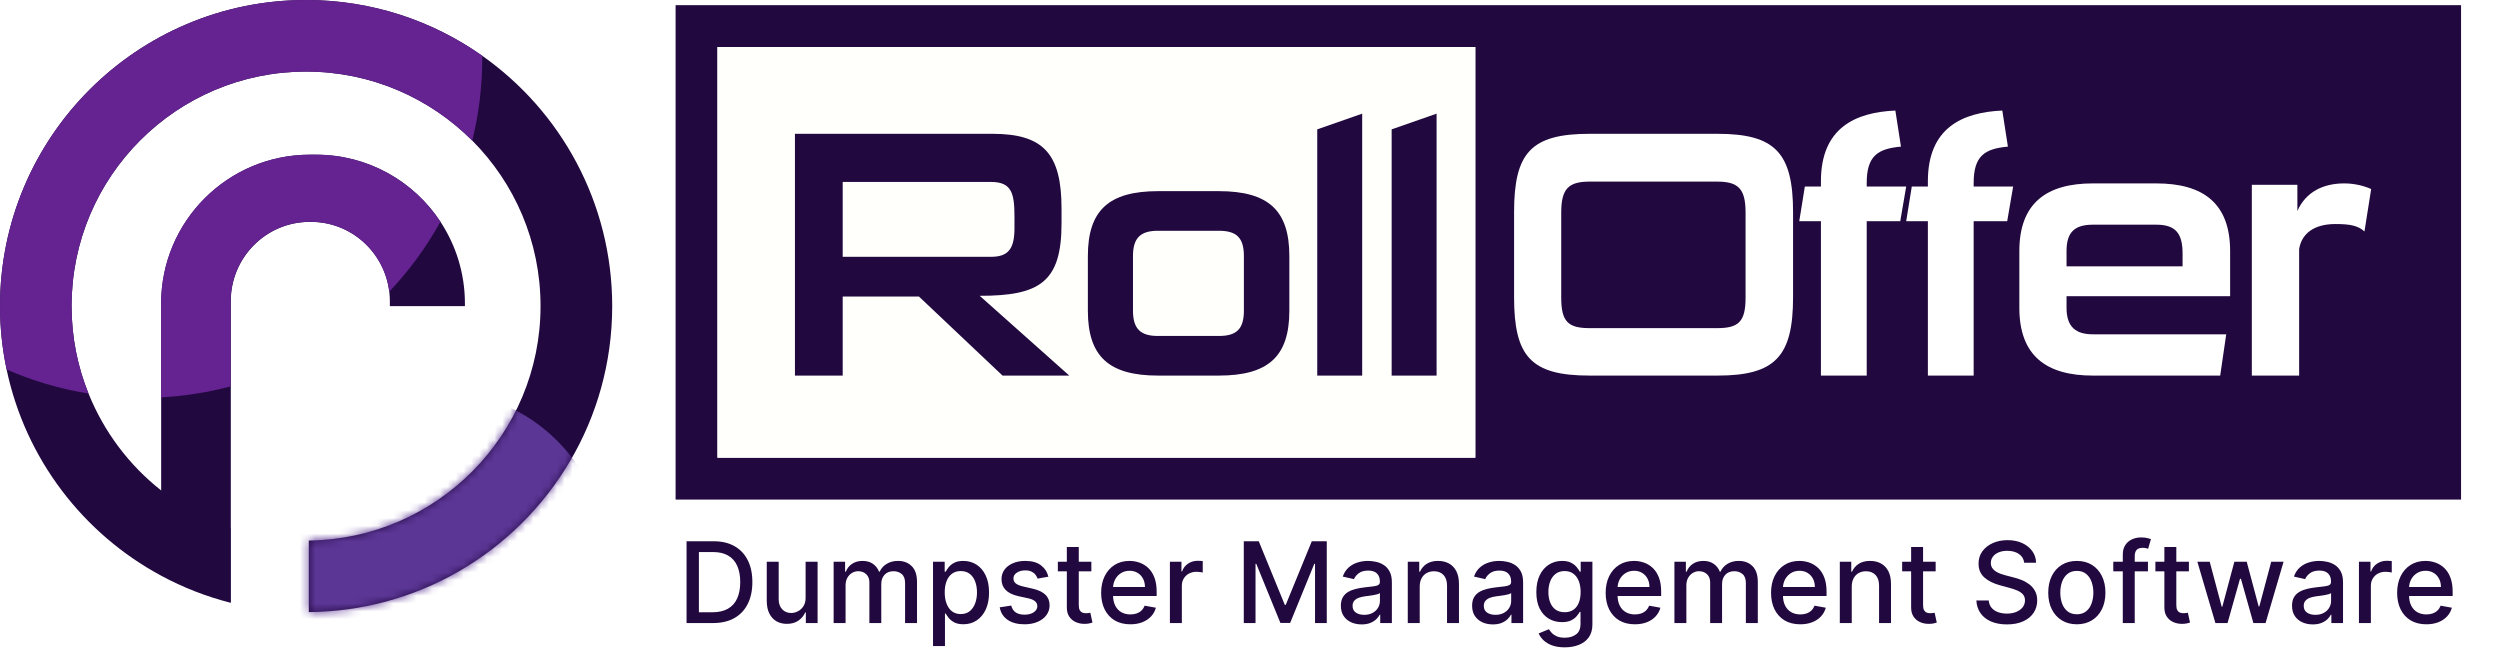 <svg width="321" height="84" viewBox="0 0 321 84" fill="none" xmlns="http://www.w3.org/2000/svg">
<path d="M91.553 80H88.154V69.499H91.661C92.69 69.499 93.574 69.709 94.312 70.129C95.05 70.546 95.616 71.146 96.009 71.929C96.406 72.709 96.604 73.644 96.604 74.734C96.604 75.828 96.404 76.768 96.004 77.554C95.608 78.34 95.033 78.945 94.281 79.369C93.529 79.79 92.62 80 91.553 80ZM89.738 78.615H91.466C92.266 78.615 92.931 78.465 93.461 78.164C93.991 77.86 94.387 77.421 94.65 76.847C94.914 76.269 95.045 75.565 95.045 74.734C95.045 73.91 94.914 73.211 94.65 72.637C94.391 72.062 94.003 71.627 93.486 71.329C92.97 71.032 92.329 70.883 91.564 70.883H89.738V78.615ZM103.44 76.734V72.124H104.979V80H103.471V78.636H103.389C103.208 79.056 102.917 79.407 102.517 79.687C102.121 79.964 101.627 80.103 101.036 80.103C100.53 80.103 100.082 79.992 99.692 79.769C99.306 79.544 99.002 79.21 98.779 78.769C98.561 78.328 98.451 77.783 98.451 77.134V72.124H99.984V76.949C99.984 77.486 100.133 77.913 100.431 78.231C100.728 78.549 101.114 78.708 101.589 78.708C101.876 78.708 102.162 78.636 102.446 78.493C102.733 78.349 102.97 78.132 103.158 77.841C103.35 77.551 103.444 77.181 103.44 76.734ZM107.039 80V72.124H108.51V73.406H108.608C108.772 72.972 109.04 72.633 109.413 72.391C109.785 72.144 110.232 72.021 110.751 72.021C111.278 72.021 111.719 72.144 112.074 72.391C112.433 72.637 112.698 72.975 112.869 73.406H112.951C113.139 72.985 113.438 72.65 113.848 72.401C114.258 72.148 114.747 72.021 115.315 72.021C116.029 72.021 116.612 72.245 117.063 72.693C117.518 73.141 117.745 73.816 117.745 74.719V80H116.212V74.862C116.212 74.329 116.067 73.943 115.776 73.703C115.486 73.464 115.139 73.344 114.735 73.344C114.236 73.344 113.848 73.498 113.571 73.806C113.294 74.11 113.156 74.501 113.156 74.98V80H111.628V74.765C111.628 74.337 111.495 73.994 111.228 73.734C110.961 73.474 110.614 73.344 110.187 73.344C109.897 73.344 109.628 73.421 109.382 73.575C109.139 73.725 108.943 73.936 108.792 74.206C108.645 74.476 108.572 74.789 108.572 75.144V80H107.039ZM119.8 82.954V72.124H121.297V73.401H121.426C121.514 73.237 121.643 73.047 121.81 72.832C121.978 72.616 122.21 72.428 122.507 72.268C122.805 72.103 123.198 72.021 123.687 72.021C124.323 72.021 124.89 72.182 125.389 72.503C125.888 72.825 126.28 73.288 126.563 73.893C126.851 74.498 126.994 75.226 126.994 76.077C126.994 76.929 126.852 77.658 126.569 78.267C126.285 78.872 125.895 79.338 125.399 79.667C124.904 79.992 124.338 80.154 123.702 80.154C123.224 80.154 122.832 80.073 122.528 79.913C122.227 79.752 121.991 79.564 121.82 79.349C121.649 79.133 121.518 78.942 121.426 78.775H121.333V82.954H119.8ZM121.302 76.062C121.302 76.616 121.383 77.101 121.543 77.518C121.704 77.935 121.937 78.262 122.241 78.498C122.545 78.73 122.918 78.846 123.359 78.846C123.817 78.846 124.2 78.725 124.507 78.482C124.815 78.236 125.047 77.903 125.205 77.482C125.365 77.062 125.446 76.588 125.446 76.062C125.446 75.542 125.367 75.076 125.21 74.662C125.056 74.249 124.823 73.922 124.512 73.683C124.205 73.444 123.82 73.324 123.359 73.324C122.914 73.324 122.538 73.438 122.231 73.667C121.926 73.896 121.696 74.216 121.538 74.626C121.381 75.037 121.302 75.515 121.302 76.062ZM134.614 74.047L133.224 74.293C133.166 74.115 133.074 73.946 132.947 73.785C132.824 73.625 132.657 73.493 132.445 73.391C132.233 73.288 131.968 73.237 131.65 73.237C131.216 73.237 130.853 73.334 130.563 73.529C130.272 73.72 130.127 73.968 130.127 74.272C130.127 74.536 130.225 74.748 130.419 74.908C130.614 75.069 130.929 75.201 131.363 75.303L132.614 75.59C133.339 75.758 133.879 76.016 134.234 76.365C134.59 76.713 134.768 77.166 134.768 77.723C134.768 78.195 134.631 78.615 134.357 78.985C134.087 79.35 133.71 79.638 133.224 79.846C132.742 80.055 132.183 80.159 131.547 80.159C130.665 80.159 129.946 79.971 129.389 79.595C128.832 79.216 128.49 78.677 128.363 77.98L129.845 77.754C129.937 78.14 130.127 78.433 130.414 78.631C130.701 78.826 131.076 78.923 131.537 78.923C132.04 78.923 132.441 78.819 132.742 78.61C133.043 78.398 133.193 78.14 133.193 77.836C133.193 77.59 133.101 77.383 132.916 77.216C132.735 77.048 132.457 76.922 132.081 76.836L130.748 76.544C130.013 76.376 129.469 76.11 129.117 75.744C128.768 75.378 128.594 74.915 128.594 74.355C128.594 73.89 128.724 73.483 128.984 73.134C129.243 72.785 129.602 72.514 130.06 72.319C130.518 72.121 131.043 72.021 131.635 72.021C132.486 72.021 133.156 72.206 133.645 72.575C134.133 72.941 134.456 73.431 134.614 74.047ZM140.13 72.124V73.355H135.828V72.124H140.13ZM136.981 70.237H138.515V77.687C138.515 77.985 138.559 78.209 138.648 78.359C138.737 78.506 138.851 78.607 138.991 78.662C139.135 78.713 139.291 78.739 139.458 78.739C139.581 78.739 139.689 78.73 139.781 78.713C139.873 78.696 139.945 78.682 139.996 78.672L140.273 79.939C140.184 79.973 140.058 80.007 139.894 80.041C139.73 80.079 139.525 80.099 139.279 80.103C138.875 80.109 138.499 80.038 138.151 79.887C137.802 79.737 137.52 79.504 137.304 79.19C137.089 78.875 136.981 78.481 136.981 78.005V70.237ZM145.136 80.159C144.36 80.159 143.691 79.993 143.131 79.662C142.574 79.327 142.143 78.856 141.839 78.251C141.538 77.643 141.387 76.93 141.387 76.113C141.387 75.306 141.538 74.596 141.839 73.98C142.143 73.365 142.567 72.885 143.11 72.539C143.657 72.194 144.296 72.021 145.028 72.021C145.472 72.021 145.903 72.095 146.32 72.242C146.737 72.389 147.111 72.62 147.443 72.934C147.775 73.249 148.036 73.657 148.228 74.16C148.419 74.659 148.515 75.266 148.515 75.98V76.523H142.254V75.375H147.012C147.012 74.972 146.93 74.614 146.766 74.303C146.602 73.989 146.371 73.741 146.074 73.56C145.78 73.379 145.435 73.288 145.038 73.288C144.607 73.288 144.231 73.394 143.91 73.606C143.592 73.814 143.346 74.088 143.172 74.426C143.001 74.761 142.915 75.125 142.915 75.519V76.416C142.915 76.942 143.008 77.39 143.192 77.759C143.38 78.128 143.642 78.41 143.977 78.605C144.312 78.797 144.703 78.892 145.151 78.892C145.442 78.892 145.706 78.851 145.946 78.769C146.185 78.684 146.392 78.557 146.566 78.39C146.741 78.222 146.874 78.016 146.966 77.769L148.417 78.031C148.301 78.458 148.093 78.833 147.792 79.154C147.494 79.472 147.12 79.72 146.669 79.897C146.221 80.072 145.71 80.159 145.136 80.159ZM150.216 80V72.124H151.698V73.375H151.78C151.923 72.951 152.176 72.618 152.539 72.375C152.904 72.129 153.318 72.006 153.779 72.006C153.875 72.006 153.988 72.01 154.118 72.016C154.251 72.023 154.355 72.032 154.431 72.042V73.508C154.369 73.491 154.26 73.472 154.103 73.452C153.945 73.428 153.788 73.416 153.631 73.416C153.268 73.416 152.945 73.493 152.662 73.647C152.381 73.797 152.159 74.007 151.995 74.278C151.831 74.544 151.749 74.849 151.749 75.19V80H150.216ZM159.702 69.499H161.625L164.968 77.662H165.091L168.434 69.499H170.357V80H168.85V72.401H168.752L165.655 79.985H164.404L161.307 72.396H161.209V80H159.702V69.499ZM174.83 80.174C174.331 80.174 173.879 80.082 173.476 79.897C173.073 79.709 172.753 79.438 172.517 79.082C172.285 78.727 172.168 78.291 172.168 77.775C172.168 77.33 172.254 76.965 172.425 76.677C172.596 76.39 172.826 76.163 173.117 75.995C173.408 75.828 173.732 75.701 174.091 75.616C174.45 75.53 174.816 75.466 175.189 75.421C175.66 75.366 176.043 75.322 176.337 75.288C176.631 75.25 176.845 75.19 176.978 75.108C177.111 75.026 177.178 74.893 177.178 74.708V74.672C177.178 74.225 177.052 73.878 176.799 73.632C176.549 73.385 176.176 73.262 175.681 73.262C175.165 73.262 174.758 73.377 174.46 73.606C174.166 73.832 173.963 74.083 173.85 74.36L172.409 74.031C172.58 73.553 172.83 73.167 173.158 72.873C173.49 72.575 173.871 72.36 174.301 72.227C174.732 72.09 175.185 72.021 175.66 72.021C175.975 72.021 176.308 72.059 176.66 72.134C177.016 72.206 177.347 72.339 177.655 72.534C177.966 72.729 178.221 73.008 178.419 73.37C178.617 73.729 178.716 74.195 178.716 74.77V80H177.219V78.923H177.158C177.058 79.121 176.91 79.316 176.711 79.508C176.513 79.699 176.259 79.858 175.947 79.985C175.636 80.111 175.264 80.174 174.83 80.174ZM175.163 78.944C175.587 78.944 175.949 78.86 176.25 78.692C176.554 78.525 176.785 78.306 176.942 78.036C177.103 77.763 177.183 77.47 177.183 77.159V76.144C177.128 76.199 177.023 76.25 176.865 76.298C176.711 76.342 176.535 76.382 176.337 76.416C176.139 76.447 175.946 76.476 175.758 76.503C175.57 76.527 175.412 76.547 175.286 76.564C174.989 76.602 174.717 76.665 174.471 76.754C174.228 76.843 174.033 76.971 173.886 77.139C173.743 77.303 173.671 77.522 173.671 77.795C173.671 78.175 173.811 78.462 174.091 78.657C174.372 78.848 174.729 78.944 175.163 78.944ZM182.292 75.324V80H180.758V72.124H182.23V73.406H182.327C182.509 72.989 182.792 72.654 183.179 72.401C183.568 72.148 184.059 72.021 184.65 72.021C185.187 72.021 185.657 72.134 186.06 72.36C186.464 72.582 186.777 72.914 186.999 73.355C187.221 73.796 187.332 74.341 187.332 74.99V80H185.799V75.175C185.799 74.604 185.65 74.158 185.353 73.837C185.055 73.512 184.647 73.35 184.127 73.35C183.772 73.35 183.456 73.426 183.179 73.58C182.905 73.734 182.688 73.96 182.527 74.257C182.37 74.551 182.292 74.907 182.292 75.324ZM191.68 80.174C191.181 80.174 190.73 80.082 190.327 79.897C189.923 79.709 189.604 79.438 189.368 79.082C189.135 78.727 189.019 78.291 189.019 77.775C189.019 77.33 189.104 76.965 189.275 76.677C189.446 76.39 189.677 76.163 189.968 75.995C190.258 75.828 190.583 75.701 190.942 75.616C191.301 75.53 191.667 75.466 192.039 75.421C192.511 75.366 192.894 75.322 193.188 75.288C193.482 75.25 193.695 75.19 193.829 75.108C193.962 75.026 194.029 74.893 194.029 74.708V74.672C194.029 74.225 193.902 73.878 193.649 73.632C193.4 73.385 193.027 73.262 192.531 73.262C192.015 73.262 191.608 73.377 191.311 73.606C191.017 73.832 190.814 74.083 190.701 74.36L189.26 74.031C189.431 73.553 189.68 73.167 190.009 72.873C190.34 72.575 190.721 72.36 191.152 72.227C191.583 72.09 192.036 72.021 192.511 72.021C192.825 72.021 193.159 72.059 193.511 72.134C193.866 72.206 194.198 72.339 194.506 72.534C194.817 72.729 195.071 73.008 195.27 73.37C195.468 73.729 195.567 74.195 195.567 74.77V80H194.07V78.923H194.008C193.909 79.121 193.76 79.316 193.562 79.508C193.364 79.699 193.109 79.858 192.798 79.985C192.487 80.111 192.114 80.174 191.68 80.174ZM192.014 78.944C192.437 78.944 192.8 78.86 193.101 78.692C193.405 78.525 193.636 78.306 193.793 78.036C193.953 77.763 194.034 77.47 194.034 77.159V76.144C193.979 76.199 193.873 76.25 193.716 76.298C193.562 76.342 193.386 76.382 193.188 76.416C192.989 76.447 192.796 76.476 192.608 76.503C192.42 76.527 192.263 76.547 192.137 76.564C191.839 76.602 191.567 76.665 191.321 76.754C191.079 76.843 190.884 76.971 190.737 77.139C190.593 77.303 190.521 77.522 190.521 77.795C190.521 78.175 190.662 78.462 190.942 78.657C191.222 78.848 191.579 78.944 192.014 78.944ZM200.911 83.118C200.286 83.118 199.747 83.035 199.296 82.871C198.848 82.707 198.482 82.49 198.199 82.22C197.915 81.95 197.703 81.654 197.563 81.333L198.881 80.79C198.973 80.94 199.096 81.099 199.25 81.266C199.407 81.437 199.619 81.583 199.886 81.702C200.156 81.822 200.503 81.882 200.927 81.882C201.508 81.882 201.988 81.74 202.367 81.456C202.747 81.176 202.937 80.728 202.937 80.113V78.564H202.839C202.747 78.732 202.614 78.918 202.439 79.123C202.268 79.328 202.032 79.506 201.732 79.656C201.431 79.807 201.039 79.882 200.557 79.882C199.935 79.882 199.375 79.737 198.876 79.446C198.38 79.152 197.987 78.72 197.696 78.149C197.409 77.575 197.265 76.869 197.265 76.031C197.265 75.194 197.407 74.476 197.691 73.878C197.978 73.279 198.371 72.821 198.87 72.503C199.37 72.182 199.935 72.021 200.568 72.021C201.057 72.021 201.451 72.103 201.752 72.268C202.053 72.428 202.287 72.616 202.455 72.832C202.626 73.047 202.757 73.237 202.849 73.401H202.962V72.124H204.465V80.174C204.465 80.851 204.307 81.407 203.993 81.841C203.678 82.275 203.253 82.596 202.716 82.805C202.183 83.013 201.581 83.118 200.911 83.118ZM200.896 78.61C201.337 78.61 201.709 78.508 202.014 78.303C202.321 78.094 202.554 77.797 202.711 77.411C202.872 77.021 202.952 76.554 202.952 76.011C202.952 75.481 202.873 75.014 202.716 74.611C202.559 74.207 202.328 73.893 202.024 73.667C201.72 73.438 201.344 73.324 200.896 73.324C200.434 73.324 200.05 73.444 199.742 73.683C199.434 73.919 199.202 74.24 199.045 74.647C198.891 75.054 198.814 75.508 198.814 76.011C198.814 76.527 198.893 76.98 199.05 77.37C199.207 77.759 199.44 78.064 199.747 78.282C200.058 78.501 200.441 78.61 200.896 78.61ZM209.915 80.159C209.139 80.159 208.471 79.993 207.91 79.662C207.353 79.327 206.922 78.856 206.618 78.251C206.317 77.643 206.167 76.93 206.167 76.113C206.167 75.306 206.317 74.596 206.618 73.98C206.922 73.365 207.346 72.885 207.89 72.539C208.437 72.194 209.076 72.021 209.808 72.021C210.252 72.021 210.683 72.095 211.1 72.242C211.517 72.389 211.891 72.62 212.223 72.934C212.554 73.249 212.816 73.657 213.007 74.16C213.199 74.659 213.294 75.266 213.294 75.98V76.523H207.034V75.375H211.792C211.792 74.972 211.71 74.614 211.546 74.303C211.382 73.989 211.151 73.741 210.854 73.56C210.56 73.379 210.214 73.288 209.818 73.288C209.387 73.288 209.011 73.394 208.69 73.606C208.372 73.814 208.126 74.088 207.951 74.426C207.781 74.761 207.695 75.125 207.695 75.519V76.416C207.695 76.942 207.787 77.39 207.972 77.759C208.16 78.128 208.421 78.41 208.756 78.605C209.091 78.797 209.483 78.892 209.931 78.892C210.221 78.892 210.486 78.851 210.725 78.769C210.965 78.684 211.172 78.557 211.346 78.39C211.52 78.222 211.654 78.016 211.746 77.769L213.197 78.031C213.081 78.458 212.872 78.833 212.571 79.154C212.274 79.472 211.9 79.72 211.448 79.897C211.001 80.072 210.49 80.159 209.915 80.159ZM214.995 80V72.124H216.467V73.406H216.565C216.729 72.972 216.997 72.633 217.37 72.391C217.742 72.144 218.188 72.021 218.708 72.021C219.234 72.021 219.675 72.144 220.031 72.391C220.39 72.637 220.655 72.975 220.826 73.406H220.908C221.096 72.985 221.395 72.65 221.805 72.401C222.215 72.148 222.704 72.021 223.271 72.021C223.986 72.021 224.569 72.245 225.02 72.693C225.475 73.141 225.702 73.816 225.702 74.719V80H224.169V74.862C224.169 74.329 224.024 73.943 223.733 73.703C223.442 73.464 223.095 73.344 222.692 73.344C222.193 73.344 221.805 73.498 221.528 73.806C221.251 74.11 221.113 74.501 221.113 74.98V80H219.585V74.765C219.585 74.337 219.451 73.994 219.185 73.734C218.918 73.474 218.571 73.344 218.144 73.344C217.853 73.344 217.585 73.421 217.339 73.575C217.096 73.725 216.9 73.936 216.749 74.206C216.602 74.476 216.529 74.789 216.529 75.144V80H214.995ZM231.151 80.159C230.375 80.159 229.707 79.993 229.146 79.662C228.589 79.327 228.159 78.856 227.854 78.251C227.553 77.643 227.403 76.93 227.403 76.113C227.403 75.306 227.553 74.596 227.854 73.98C228.159 73.365 228.582 72.885 229.126 72.539C229.673 72.194 230.312 72.021 231.044 72.021C231.488 72.021 231.919 72.095 232.336 72.242C232.753 72.389 233.127 72.62 233.459 72.934C233.79 73.249 234.052 73.657 234.243 74.16C234.435 74.659 234.53 75.266 234.53 75.98V76.523H228.27V75.375H233.028C233.028 74.972 232.946 74.614 232.782 74.303C232.618 73.989 232.387 73.741 232.09 73.56C231.796 73.379 231.45 73.288 231.054 73.288C230.623 73.288 230.247 73.394 229.926 73.606C229.608 73.814 229.362 74.088 229.187 74.426C229.017 74.761 228.931 75.125 228.931 75.519V76.416C228.931 76.942 229.023 77.39 229.208 77.759C229.396 78.128 229.657 78.41 229.992 78.605C230.327 78.797 230.719 78.892 231.167 78.892C231.457 78.892 231.722 78.851 231.961 78.769C232.201 78.684 232.408 78.557 232.582 78.39C232.756 78.222 232.89 78.016 232.982 77.769L234.433 78.031C234.317 78.458 234.108 78.833 233.807 79.154C233.51 79.472 233.136 79.72 232.684 79.897C232.237 80.072 231.726 80.159 231.151 80.159ZM237.765 75.324V80H236.232V72.124H237.703V73.406H237.801C237.982 72.989 238.265 72.654 238.652 72.401C239.041 72.148 239.532 72.021 240.123 72.021C240.66 72.021 241.13 72.134 241.533 72.36C241.937 72.582 242.25 72.914 242.472 73.355C242.694 73.796 242.805 74.341 242.805 74.99V80H241.272V75.175C241.272 74.604 241.123 74.158 240.826 73.837C240.528 73.512 240.12 73.35 239.6 73.35C239.245 73.35 238.929 73.426 238.652 73.58C238.378 73.734 238.161 73.96 238.001 74.257C237.843 74.551 237.765 74.907 237.765 75.324ZM248.538 72.124V73.355H244.236V72.124H248.538ZM245.389 70.237H246.923V77.687C246.923 77.985 246.967 78.209 247.056 78.359C247.145 78.506 247.259 78.607 247.399 78.662C247.543 78.713 247.699 78.739 247.866 78.739C247.989 78.739 248.097 78.73 248.189 78.713C248.281 78.696 248.353 78.682 248.404 78.672L248.681 79.939C248.592 79.973 248.466 80.007 248.302 80.041C248.138 80.079 247.933 80.099 247.687 80.103C247.283 80.109 246.907 80.038 246.559 79.887C246.21 79.737 245.928 79.504 245.712 79.19C245.497 78.875 245.389 78.481 245.389 78.005V70.237ZM259.906 72.257C259.851 71.772 259.625 71.396 259.229 71.129C258.832 70.859 258.333 70.724 257.732 70.724C257.301 70.724 256.928 70.793 256.614 70.929C256.299 71.063 256.055 71.247 255.881 71.483C255.71 71.716 255.624 71.98 255.624 72.278C255.624 72.527 255.682 72.743 255.798 72.924C255.918 73.105 256.074 73.257 256.265 73.38C256.46 73.5 256.668 73.601 256.891 73.683C257.113 73.761 257.327 73.826 257.532 73.878L258.557 74.144C258.892 74.226 259.236 74.337 259.588 74.478C259.94 74.618 260.266 74.802 260.567 75.031C260.868 75.26 261.111 75.544 261.295 75.882C261.483 76.221 261.577 76.626 261.577 77.098C261.577 77.693 261.423 78.221 261.116 78.682C260.812 79.144 260.369 79.508 259.788 79.774C259.21 80.041 258.511 80.174 257.691 80.174C256.904 80.174 256.224 80.05 255.65 79.8C255.075 79.55 254.626 79.197 254.301 78.739C253.976 78.277 253.797 77.73 253.763 77.098H255.352C255.383 77.477 255.506 77.793 255.722 78.046C255.94 78.296 256.219 78.482 256.557 78.605C256.899 78.725 257.274 78.785 257.68 78.785C258.128 78.785 258.526 78.715 258.875 78.575C259.227 78.431 259.504 78.233 259.706 77.98C259.907 77.723 260.008 77.424 260.008 77.082C260.008 76.771 259.919 76.517 259.742 76.318C259.567 76.12 259.33 75.956 259.029 75.826C258.731 75.696 258.395 75.582 258.019 75.483L256.778 75.144C255.937 74.915 255.27 74.578 254.778 74.134C254.289 73.69 254.045 73.102 254.045 72.37C254.045 71.765 254.209 71.237 254.537 70.786C254.865 70.334 255.31 69.984 255.87 69.734C256.431 69.482 257.063 69.355 257.767 69.355C258.479 69.355 259.106 69.48 259.649 69.729C260.196 69.979 260.627 70.323 260.941 70.76C261.256 71.194 261.42 71.693 261.434 72.257H259.906ZM266.665 80.159C265.927 80.159 265.282 79.99 264.732 79.651C264.182 79.313 263.754 78.84 263.45 78.231C263.146 77.623 262.994 76.912 262.994 76.098C262.994 75.281 263.146 74.566 263.45 73.954C263.754 73.343 264.182 72.868 264.732 72.529C265.282 72.191 265.927 72.021 266.665 72.021C267.404 72.021 268.048 72.191 268.598 72.529C269.149 72.868 269.576 73.343 269.88 73.954C270.184 74.566 270.337 75.281 270.337 76.098C270.337 76.912 270.184 77.623 269.88 78.231C269.576 78.84 269.149 79.313 268.598 79.651C268.048 79.99 267.404 80.159 266.665 80.159ZM266.67 78.872C267.149 78.872 267.545 78.745 267.86 78.493C268.174 78.24 268.407 77.903 268.557 77.482C268.711 77.062 268.788 76.599 268.788 76.093C268.788 75.59 268.711 75.129 268.557 74.708C268.407 74.284 268.174 73.944 267.86 73.688C267.545 73.431 267.149 73.303 266.67 73.303C266.188 73.303 265.788 73.431 265.47 73.688C265.156 73.944 264.922 74.284 264.768 74.708C264.618 75.129 264.542 75.59 264.542 76.093C264.542 76.599 264.618 77.062 264.768 77.482C264.922 77.903 265.156 78.24 265.47 78.493C265.788 78.745 266.188 78.872 266.67 78.872ZM275.796 72.124V73.355H271.345V72.124H275.796ZM272.566 80V71.211C272.566 70.719 272.673 70.311 272.889 69.986C273.104 69.658 273.39 69.413 273.745 69.252C274.101 69.088 274.487 69.006 274.904 69.006C275.212 69.006 275.475 69.032 275.694 69.083C275.912 69.131 276.075 69.176 276.181 69.217L275.822 70.457C275.75 70.437 275.658 70.413 275.545 70.386C275.432 70.355 275.295 70.34 275.135 70.34C274.762 70.34 274.495 70.432 274.335 70.617C274.178 70.801 274.099 71.068 274.099 71.416V80H272.566ZM281.055 72.124V73.355H276.752V72.124H281.055ZM277.906 70.237H279.439V77.687C279.439 77.985 279.484 78.209 279.573 78.359C279.662 78.506 279.776 78.607 279.916 78.662C280.06 78.713 280.215 78.739 280.383 78.739C280.506 78.739 280.614 78.73 280.706 78.713C280.798 78.696 280.87 78.682 280.921 78.672L281.198 79.939C281.109 79.973 280.983 80.007 280.819 80.041C280.655 80.079 280.449 80.099 280.203 80.103C279.8 80.109 279.424 80.038 279.075 79.887C278.727 79.737 278.445 79.504 278.229 79.19C278.014 78.875 277.906 78.481 277.906 78.005V70.237ZM284.458 80L282.14 72.124H283.725L285.268 77.908H285.345L286.894 72.124H288.478L290.016 77.882H290.093L291.626 72.124H293.211L290.898 80H289.334L287.735 74.314H287.617L286.017 80H284.458ZM296.958 80.174C296.459 80.174 296.008 80.082 295.604 79.897C295.201 79.709 294.881 79.438 294.645 79.082C294.413 78.727 294.297 78.291 294.297 77.775C294.297 77.33 294.382 76.965 294.553 76.677C294.724 76.39 294.955 76.163 295.245 75.995C295.536 75.828 295.861 75.701 296.219 75.616C296.578 75.53 296.944 75.466 297.317 75.421C297.789 75.366 298.171 75.322 298.465 75.288C298.759 75.25 298.973 75.19 299.106 75.108C299.24 75.026 299.306 74.893 299.306 74.708V74.672C299.306 74.225 299.18 73.878 298.927 73.632C298.677 73.385 298.305 73.262 297.809 73.262C297.293 73.262 296.886 73.377 296.589 73.606C296.295 73.832 296.091 74.083 295.978 74.36L294.538 74.031C294.709 73.553 294.958 73.167 295.286 72.873C295.618 72.575 295.999 72.36 296.43 72.227C296.86 72.09 297.313 72.021 297.789 72.021C298.103 72.021 298.436 72.059 298.788 72.134C299.144 72.206 299.475 72.339 299.783 72.534C300.094 72.729 300.349 73.008 300.547 73.37C300.745 73.729 300.845 74.195 300.845 74.77V80H299.347V78.923H299.286C299.187 79.121 299.038 79.316 298.84 79.508C298.641 79.699 298.387 79.858 298.076 79.985C297.765 80.111 297.392 80.174 296.958 80.174ZM297.291 78.944C297.715 78.944 298.077 78.86 298.378 78.692C298.682 78.525 298.913 78.306 299.07 78.036C299.231 77.763 299.311 77.47 299.311 77.159V76.144C299.257 76.199 299.151 76.25 298.994 76.298C298.84 76.342 298.664 76.382 298.465 76.416C298.267 76.447 298.074 76.476 297.886 76.503C297.698 76.527 297.541 76.547 297.414 76.564C297.117 76.602 296.845 76.665 296.599 76.754C296.356 76.843 296.161 76.971 296.014 77.139C295.871 77.303 295.799 77.522 295.799 77.795C295.799 78.175 295.939 78.462 296.219 78.657C296.5 78.848 296.857 78.944 297.291 78.944ZM302.887 80V72.124H304.369V73.375H304.451C304.594 72.951 304.847 72.618 305.209 72.375C305.575 72.129 305.989 72.006 306.45 72.006C306.546 72.006 306.659 72.01 306.789 72.016C306.922 72.023 307.026 72.032 307.102 72.042V73.508C307.04 73.491 306.931 73.472 306.773 73.452C306.616 73.428 306.459 73.416 306.302 73.416C305.939 73.416 305.616 73.493 305.333 73.647C305.052 73.797 304.83 74.007 304.666 74.278C304.502 74.544 304.42 74.849 304.42 75.19V80H302.887ZM311.541 80.159C310.765 80.159 310.096 79.993 309.536 79.662C308.979 79.327 308.548 78.856 308.244 78.251C307.943 77.643 307.792 76.93 307.792 76.113C307.792 75.306 307.943 74.596 308.244 73.98C308.548 73.365 308.972 72.885 309.515 72.539C310.062 72.194 310.702 72.021 311.433 72.021C311.877 72.021 312.308 72.095 312.725 72.242C313.142 72.389 313.517 72.62 313.848 72.934C314.18 73.249 314.441 73.657 314.633 74.16C314.824 74.659 314.92 75.266 314.92 75.98V76.523H308.659V75.375H313.417C313.417 74.972 313.335 74.614 313.171 74.303C313.007 73.989 312.777 73.741 312.479 73.56C312.185 73.379 311.84 73.288 311.443 73.288C311.013 73.288 310.637 73.394 310.315 73.606C309.997 73.814 309.751 74.088 309.577 74.426C309.406 74.761 309.321 75.125 309.321 75.519V76.416C309.321 76.942 309.413 77.39 309.597 77.759C309.785 78.128 310.047 78.41 310.382 78.605C310.717 78.797 311.108 78.892 311.556 78.892C311.847 78.892 312.112 78.851 312.351 78.769C312.59 78.684 312.797 78.557 312.971 78.39C313.146 78.222 313.279 78.016 313.371 77.769L314.822 78.031C314.706 78.458 314.498 78.833 314.197 79.154C313.899 79.472 313.525 79.72 313.074 79.897C312.626 80.072 312.115 80.159 311.541 80.159Z" fill="#21083F"/>
<path d="M61.923 7.164C55.524 2.651 47.724 0 39.298 0C17.593 0 0 17.593 0 39.298C0 42.091 0.295 44.813 0.848 47.441C3.264 58.906 10.664 68.522 20.692 73.918C23.485 75.427 26.489 76.605 29.648 77.406V74.437V67.826C29.636 67.826 29.636 67.826 29.636 67.826V38.674C29.636 33.053 34.184 28.493 39.758 28.493H39.934C45.108 28.493 49.397 32.417 49.986 37.472C50.033 37.872 50.057 38.273 50.057 38.685V39.31H59.696V38.98C59.696 35.103 58.541 31.497 56.561 28.481C53.144 23.284 47.264 19.867 40.583 19.867H39.805C29.247 19.867 20.692 28.422 20.692 38.98V62.971C16.591 59.743 13.351 55.453 11.371 50.54C9.957 47.052 9.191 43.269 9.191 39.298C9.191 22.672 22.672 9.191 39.298 9.191C47.641 9.191 55.182 12.585 60.638 18.052C66.059 23.496 69.405 31.003 69.405 39.298C69.405 55.807 56.113 69.205 39.652 69.405V78.596C43.045 78.561 46.333 78.102 49.467 77.265C52.814 76.369 55.995 75.05 58.93 73.353C70.69 66.565 78.608 53.851 78.608 39.298C78.596 26.018 72.009 14.27 61.923 7.164Z" fill="#21083F"/>
<mask id="mask0_1377_622" style="mask-type:alpha" maskUnits="userSpaceOnUse" x="0" y="0" width="79" height="79">
<path d="M61.923 7.164C55.524 2.651 47.724 0 39.298 0C17.593 0 0 17.593 0 39.298C0 42.091 0.295 44.813 0.848 47.441C3.264 58.906 10.664 68.522 20.692 73.918C23.485 75.427 26.489 76.605 29.648 77.406V74.437V67.826C29.636 67.826 29.636 67.826 29.636 67.826V38.674C29.636 33.053 34.184 28.493 39.758 28.493H39.934C45.108 28.493 49.397 32.417 49.986 37.472C50.033 37.872 50.057 38.273 50.057 38.685V39.31H59.696V38.98C59.696 35.103 58.541 31.497 56.561 28.481C53.144 23.284 47.264 19.867 40.583 19.867H39.805C29.247 19.867 20.692 28.422 20.692 38.98V62.971C16.591 59.743 13.351 55.453 11.371 50.54C9.957 47.052 9.191 43.269 9.191 39.298C9.191 22.672 22.672 9.191 39.298 9.191C47.641 9.191 55.182 12.585 60.638 18.052C66.059 23.496 69.405 31.003 69.405 39.298C69.405 55.807 56.113 69.205 39.652 69.405V78.596C43.045 78.561 46.333 78.102 49.467 77.265C52.814 76.369 55.995 75.05 58.93 73.353C70.69 66.565 78.608 53.851 78.608 39.298C78.596 26.018 72.009 14.27 61.923 7.164Z" fill="#21083F"/>
</mask>
<g mask="url(#mask0_1377_622)">
<g filter="url(#filter0_f_1377_622)">
<ellipse cx="57.231" cy="74.194" rx="21.365" ry="23.695" fill="#5B3695"/>
</g>
</g>
<path d="M56.549 28.469C54.746 31.745 52.531 34.761 49.974 37.46C49.373 32.417 45.096 28.481 39.922 28.481H39.746C34.16 28.481 29.612 33.053 29.612 38.662V49.609C26.737 50.375 23.744 50.858 20.68 51.023V38.968C20.68 28.41 29.235 19.855 39.793 19.855H40.571C47.252 19.855 53.132 23.284 56.549 28.469Z" fill="#642391"/>
<path d="M61.923 7.483C61.923 11.124 61.475 14.671 60.638 18.052C55.182 12.585 47.641 9.191 39.298 9.191C22.672 9.191 9.191 22.672 9.191 39.298C9.191 43.269 9.957 47.052 11.359 50.528C7.683 49.939 4.16 48.89 0.848 47.441C0.295 44.813 0 42.091 0 39.298C0 17.593 17.593 0 39.298 0C47.724 0 55.524 2.651 61.923 7.164C61.923 7.27 61.923 7.377 61.923 7.483Z" fill="#642391"/>
<rect x="86.746" y="0.663" width="229.254" height="63.483" fill="#21083F"/>
<rect x="92.119" y="6.036" width="97.314" height="52.736" fill="#D9D9D9"/>
<rect x="92.119" y="6.036" width="97.314" height="52.736" fill="#FFFFFC"/>
<path d="M137.294 48.225L125.793 37.982C133.46 37.982 136.301 36.268 136.301 28.687V26.792C136.301 19.753 134.001 17.18 127.416 17.18H102.07V48.225H108.203V38.073H117.99L128.724 48.225H137.294ZM130.258 29.319C130.258 32.026 129.401 32.974 127.236 32.974H108.203V23.362H127.236C129.897 23.362 130.258 24.806 130.258 27.83V29.319Z" fill="#21083F"/>
<path d="M174.905 48.225V14.593L169.134 16.609V48.225H174.905Z" fill="#21083F"/>
<path d="M184.458 48.225V14.593L178.687 16.609V48.225H184.458Z" fill="#21083F"/>
<path d="M156.493 48.225C162.852 48.225 165.552 45.769 165.552 39.893V32.876C165.552 27 162.852 24.544 156.493 24.544H148.697C142.382 24.544 139.682 27 139.682 32.876V39.893C139.682 45.769 142.382 48.225 148.697 48.225H156.493ZM159.716 39.893C159.716 42.305 158.714 43.138 156.493 43.138H148.697C146.52 43.138 145.474 42.305 145.474 39.893V32.876C145.474 30.464 146.52 29.631 148.697 29.631H156.493C158.714 29.631 159.716 30.464 159.716 32.876V39.893Z" fill="#21083F"/>
<path d="M220.517 48.225C227.925 48.225 230.229 45.789 230.229 38.163V27.243C230.229 19.617 227.925 17.18 220.517 17.18H204.12C196.576 17.18 194.408 19.617 194.408 27.243V38.163C194.408 45.789 196.576 48.225 204.12 48.225H220.517ZM224.131 38.208C224.131 41.276 223.273 42.134 220.472 42.134H204.12C201.319 42.134 200.461 41.276 200.461 38.208V27.288C200.461 24.22 201.41 23.317 204.12 23.317H220.472C223.182 23.317 224.131 24.22 224.131 27.288V38.208Z" fill="white"/>
<path d="M295.209 48.225V31.986C295.527 29.99 297.114 28.765 299.879 28.765C301.828 28.765 302.781 28.992 303.597 29.718L304.458 24.274C303.551 23.866 302.327 23.549 301.012 23.549C298.292 23.549 296.071 24.637 294.983 27.087V23.73H289.135V48.225H295.209Z" fill="white"/>
<path d="M285.073 48.225L285.847 42.924H268.715C266.619 42.924 265.344 42.056 265.344 39.543V38.035H286.348V32.231C286.348 26.062 282.84 23.549 276.871 23.549H268.715C262.792 23.549 259.284 26.062 259.284 32.231V39.543C259.284 45.712 262.792 48.225 268.715 48.225H285.073ZM280.243 34.196H265.344V32.231C265.344 29.901 266.3 28.85 268.715 28.85H276.871C279.286 28.85 280.243 29.901 280.243 32.551V34.196Z" fill="white"/>
<path d="M239.686 48.225V28.401H243.993L244.756 23.95H239.686V23.501C239.686 20.039 241.077 19.095 244.083 18.826L243.365 14.195C238.25 14.42 233.807 16.398 233.807 23.276V23.95H231.743L231.025 28.401H233.807V48.225H239.686Z" fill="white"/>
<path d="M253.417 48.225V28.401H257.725L258.488 23.95H253.417V23.501C253.417 20.039 254.808 19.095 257.815 18.826L257.097 14.195C251.981 14.42 247.539 16.398 247.539 23.276V23.95H245.474L244.756 28.401H247.539V48.225H253.417Z" fill="white"/>
<defs>
<filter id="filter0_f_1377_622" x="-60.811" y="-46.179" width="236.085" height="240.747" filterUnits="userSpaceOnUse" color-interpolation-filters="sRGB">
<feFlood flood-opacity="0" result="BackgroundImageFix"/>
<feBlend mode="normal" in="SourceGraphic" in2="BackgroundImageFix" result="shape"/>
<feGaussianBlur stdDeviation="48.339" result="effect1_foregroundBlur_1377_622"/>
</filter>
</defs>
</svg>
